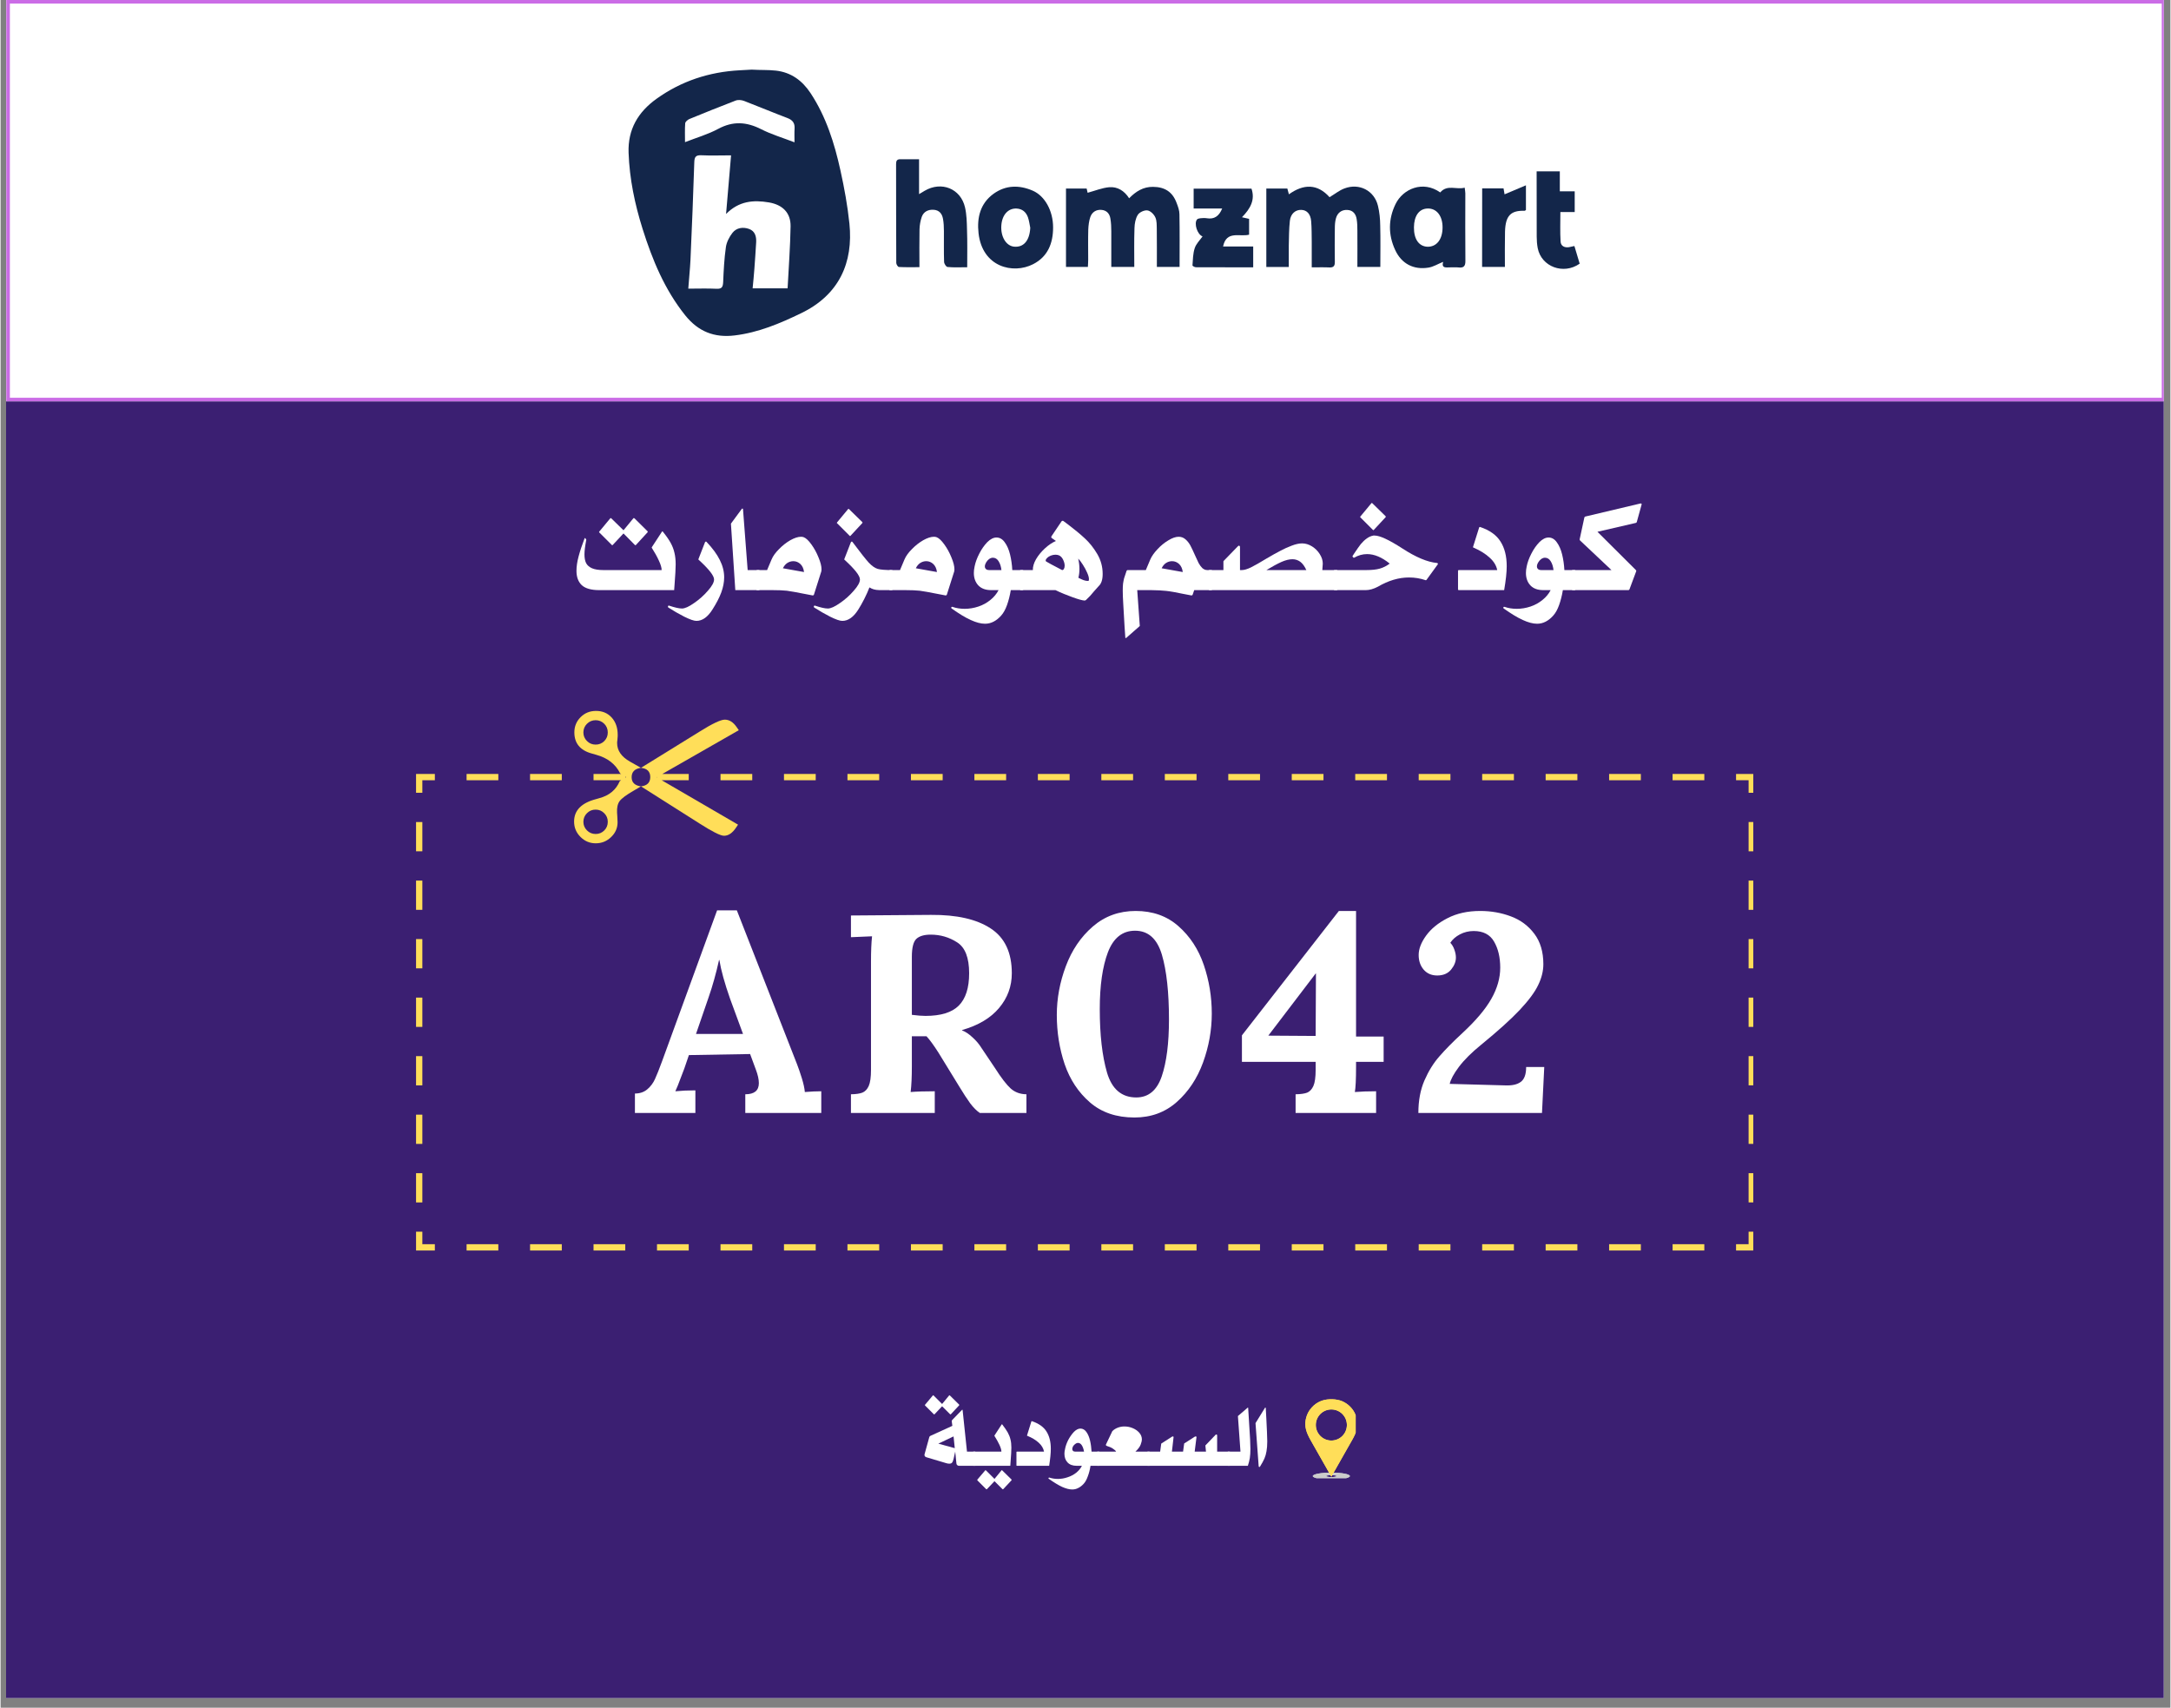 <svg xmlns="http://www.w3.org/2000/svg" xmlns:xlink="http://www.w3.org/1999/xlink" width="300" zoomAndPan="magnify" viewBox="0 0 224.88 177" height="236" preserveAspectRatio="xMidYMid meet" version="1.0"><rect x="0" y="0" width="224.88" height="177" fill="#808080" stroke="none"/><defs><g/><clipPath id="585af32530"><path d="M 0.57 0 L 224.188 0 L 224.188 176.004 L 0.57 176.004 Z M 0.57 0 " clip-rule="nonzero"/></clipPath><clipPath id="69e2173513"><path d="M 135.223 152 L 140 152 L 140 153.211 L 135.223 153.211 Z M 135.223 152 " clip-rule="nonzero"/></clipPath><clipPath id="8cdcdae6bf"><path d="M 135.223 145.008 L 140.441 145.008 L 140.441 153.211 L 135.223 153.211 Z M 135.223 145.008 " clip-rule="nonzero"/></clipPath><clipPath id="c738bd9a73"><path d="M 135.223 152 L 140 152 L 140 153.211 L 135.223 153.211 Z M 135.223 152 " clip-rule="nonzero"/></clipPath><clipPath id="17512d527e"><path d="M 135.223 145.008 L 140.441 145.008 L 140.441 153.211 L 135.223 153.211 Z M 135.223 145.008 " clip-rule="nonzero"/></clipPath><clipPath id="9b46655bf4"><path d="M 0.57 0 L 224.188 0 L 224.188 41.598 L 0.57 41.598 Z M 0.57 0 " clip-rule="nonzero"/></clipPath><clipPath id="5bf62dc6b4"><path d="M 0.59 0 L 224.188 0 L 224.188 41.59 L 0.59 41.59 Z M 0.59 0 " clip-rule="nonzero"/></clipPath><clipPath id="24efc67357"><path d="M 179 127 L 181.648 127 L 181.648 129.617 L 179 129.617 Z M 179 127 " clip-rule="nonzero"/></clipPath><clipPath id="3a5832f452"><path d="M 100 128 L 105 128 L 105 129.617 L 100 129.617 Z M 100 128 " clip-rule="nonzero"/></clipPath><clipPath id="2cd147eac6"><path d="M 140 128 L 144 128 L 144 129.617 L 140 129.617 Z M 140 128 " clip-rule="nonzero"/></clipPath><clipPath id="3083a9fea0"><path d="M 107 128 L 111 128 L 111 129.617 L 107 129.617 Z M 107 128 " clip-rule="nonzero"/></clipPath><clipPath id="6063d86fe4"><path d="M 114 128 L 118 128 L 118 129.617 L 114 129.617 Z M 114 128 " clip-rule="nonzero"/></clipPath><clipPath id="9b45674242"><path d="M 127 128 L 131 128 L 131 129.617 L 127 129.617 Z M 127 128 " clip-rule="nonzero"/></clipPath><clipPath id="ebc0c3f5c3"><path d="M 133 128 L 138 128 L 138 129.617 L 133 129.617 Z M 133 128 " clip-rule="nonzero"/></clipPath><clipPath id="cad98a00ce"><path d="M 94 128 L 98 128 L 98 129.617 L 94 129.617 Z M 94 128 " clip-rule="nonzero"/></clipPath><clipPath id="837592eb9b"><path d="M 120 128 L 124 128 L 124 129.617 L 120 129.617 Z M 120 128 " clip-rule="nonzero"/></clipPath><clipPath id="b88ced708d"><path d="M 54 128 L 59 128 L 59 129.617 L 54 129.617 Z M 54 128 " clip-rule="nonzero"/></clipPath><clipPath id="15001b6d47"><path d="M 48 128 L 52 128 L 52 129.617 L 48 129.617 Z M 48 128 " clip-rule="nonzero"/></clipPath><clipPath id="28e742ba8e"><path d="M 68 128 L 72 128 L 72 129.617 L 68 129.617 Z M 68 128 " clip-rule="nonzero"/></clipPath><clipPath id="9b4a799b81"><path d="M 81 128 L 85 128 L 85 129.617 L 81 129.617 Z M 81 128 " clip-rule="nonzero"/></clipPath><clipPath id="e8be75b0b7"><path d="M 74 128 L 78 128 L 78 129.617 L 74 129.617 Z M 74 128 " clip-rule="nonzero"/></clipPath><clipPath id="caaa82d920"><path d="M 87 128 L 92 128 L 92 129.617 L 87 129.617 Z M 87 128 " clip-rule="nonzero"/></clipPath><clipPath id="e6e4c26cff"><path d="M 61 128 L 65 128 L 65 129.617 L 61 129.617 Z M 61 128 " clip-rule="nonzero"/></clipPath><clipPath id="963e0c5848"><path d="M 166 128 L 170 128 L 170 129.617 L 166 129.617 Z M 166 128 " clip-rule="nonzero"/></clipPath><clipPath id="a054c3aa70"><path d="M 160 128 L 164 128 L 164 129.617 L 160 129.617 Z M 160 128 " clip-rule="nonzero"/></clipPath><clipPath id="96e8cf2ac6"><path d="M 153 128 L 157 128 L 157 129.617 L 153 129.617 Z M 153 128 " clip-rule="nonzero"/></clipPath><clipPath id="b53bd0933b"><path d="M 173 128 L 177 128 L 177 129.617 L 173 129.617 Z M 173 128 " clip-rule="nonzero"/></clipPath><clipPath id="bee20669c4"><path d="M 146 128 L 151 128 L 151 129.617 L 146 129.617 Z M 146 128 " clip-rule="nonzero"/></clipPath><clipPath id="1db1e47026"><path d="M 43 127 L 46 127 L 46 129.617 L 43 129.617 Z M 43 127 " clip-rule="nonzero"/></clipPath><clipPath id="b324e860cd"><path d="M 179 80 L 181.648 80 L 181.648 83 L 179 83 Z M 179 80 " clip-rule="nonzero"/></clipPath><clipPath id="0e818de373"><path d="M 181 121 L 181.648 121 L 181.648 125 L 181 125 Z M 181 121 " clip-rule="nonzero"/></clipPath><clipPath id="1e6c9099b5"><path d="M 181 103 L 181.648 103 L 181.648 107 L 181 107 Z M 181 103 " clip-rule="nonzero"/></clipPath><clipPath id="4d190656c3"><path d="M 181 109 L 181.648 109 L 181.648 113 L 181 113 Z M 181 109 " clip-rule="nonzero"/></clipPath><clipPath id="cf33c51c8c"><path d="M 181 115 L 181.648 115 L 181.648 119 L 181 119 Z M 181 115 " clip-rule="nonzero"/></clipPath><clipPath id="8da3f031fc"><path d="M 181 91 L 181.648 91 L 181.648 95 L 181 95 Z M 181 91 " clip-rule="nonzero"/></clipPath><clipPath id="5f7004fb38"><path d="M 181 97 L 181.648 97 L 181.648 101 L 181 101 Z M 181 97 " clip-rule="nonzero"/></clipPath><clipPath id="bdf6e15334"><path d="M 181 85 L 181.648 85 L 181.648 89 L 181 89 Z M 181 85 " clip-rule="nonzero"/></clipPath><clipPath id="5babd583b5"><path d="M 59 73.684 L 67 73.684 L 67 88 L 59 88 Z M 59 73.684 " clip-rule="nonzero"/></clipPath></defs><g clip-path="url(#585af32530)"><path fill="#ffffff" d="M 0.57 0 L 224.309 0 L 224.309 176.004 L 0.57 176.004 Z M 0.57 0 " fill-opacity="1" fill-rule="nonzero"/><path fill="#3b1f72" d="M 0.57 0 L 224.309 0 L 224.309 176.004 L 0.57 176.004 Z M 0.57 0 " fill-opacity="1" fill-rule="nonzero"/></g><g clip-path="url(#69e2173513)"><path fill="#cccccc" d="M 137.918 152.633 C 136.855 152.633 135.996 152.793 135.996 152.992 C 135.996 153.191 136.855 153.352 137.918 153.352 C 138.98 153.352 139.84 153.191 139.84 152.992 C 139.84 152.793 138.98 152.633 137.918 152.633 Z M 137.918 153.094 C 137.621 153.094 137.383 153.047 137.383 152.992 C 137.383 152.938 137.621 152.895 137.918 152.895 C 138.215 152.895 138.457 152.938 138.457 152.992 C 138.457 153.047 138.215 153.094 137.918 153.094 Z M 137.918 153.094 " fill-opacity="1" fill-rule="nonzero"/></g><g clip-path="url(#8cdcdae6bf)"><path fill="#ffde59" d="M 140.418 146.621 C 140.293 146.316 140.105 146.035 139.871 145.801 C 139.641 145.566 139.363 145.375 139.062 145.242 C 138.738 145.102 138.383 145.043 138.031 145.031 C 137.664 145.02 137.293 145.055 136.945 145.176 C 136.633 145.285 136.344 145.457 136.094 145.676 C 135.848 145.895 135.641 146.16 135.492 146.453 C 135.344 146.762 135.25 147.094 135.227 147.434 C 135.223 147.496 135.223 147.555 135.223 147.617 C 135.223 148.395 135.664 149.07 136.031 149.727 C 136.238 150.094 136.449 150.461 136.656 150.828 C 136.879 151.215 137.098 151.602 137.316 151.988 C 137.477 152.273 137.637 152.559 137.797 152.84 C 137.836 152.91 137.879 152.984 137.918 153.055 C 137.957 152.984 138 152.91 138.039 152.84 C 138.203 152.559 138.363 152.273 138.523 151.988 C 138.742 151.602 138.961 151.215 139.18 150.828 C 139.387 150.461 139.598 150.094 139.805 149.727 C 140.176 149.074 140.617 148.395 140.617 147.617 C 140.617 147.277 140.551 146.938 140.418 146.621 Z M 137.918 149.309 C 137.031 149.309 136.309 148.586 136.309 147.695 C 136.309 146.809 137.027 146.086 137.918 146.086 C 138.809 146.086 139.531 146.805 139.531 147.695 C 139.531 148.586 138.809 149.309 137.918 149.309 Z M 137.918 149.309 " fill-opacity="1" fill-rule="nonzero"/></g><g clip-path="url(#c738bd9a73)"><path fill="#cccccc" d="M 137.918 152.633 C 136.855 152.633 135.996 152.793 135.996 152.992 C 135.996 153.191 136.855 153.352 137.918 153.352 C 138.98 153.352 139.84 153.191 139.84 152.992 C 139.84 152.793 138.98 152.633 137.918 152.633 Z M 137.918 153.094 C 137.621 153.094 137.383 153.047 137.383 152.992 C 137.383 152.938 137.621 152.895 137.918 152.895 C 138.215 152.895 138.457 152.938 138.457 152.992 C 138.457 153.047 138.215 153.094 137.918 153.094 Z M 137.918 153.094 " fill-opacity="1" fill-rule="nonzero"/></g><g clip-path="url(#17512d527e)"><path fill="#ffde59" d="M 140.418 146.621 C 140.293 146.316 140.105 146.035 139.871 145.801 C 139.641 145.566 139.363 145.375 139.062 145.242 C 138.738 145.102 138.383 145.043 138.031 145.031 C 137.664 145.02 137.293 145.055 136.945 145.176 C 136.633 145.285 136.344 145.457 136.094 145.676 C 135.848 145.895 135.641 146.16 135.492 146.453 C 135.344 146.762 135.25 147.094 135.227 147.434 C 135.223 147.496 135.223 147.555 135.223 147.617 C 135.223 148.395 135.664 149.07 136.031 149.727 C 136.238 150.094 136.449 150.461 136.656 150.828 C 136.879 151.215 137.098 151.602 137.316 151.988 C 137.477 152.273 137.637 152.559 137.797 152.84 C 137.836 152.91 137.879 152.984 137.918 153.055 C 137.957 152.984 138 152.91 138.039 152.84 C 138.203 152.559 138.363 152.273 138.523 151.988 C 138.742 151.602 138.961 151.215 139.18 150.828 C 139.387 150.461 139.598 150.094 139.805 149.727 C 140.176 149.074 140.617 148.395 140.617 147.617 C 140.617 147.277 140.551 146.938 140.418 146.621 Z M 137.918 149.309 C 137.031 149.309 136.309 148.586 136.309 147.695 C 136.309 146.809 137.027 146.086 137.918 146.086 C 138.809 146.086 139.531 146.805 139.531 147.695 C 139.531 148.586 138.809 149.309 137.918 149.309 Z M 137.918 149.309 " fill-opacity="1" fill-rule="nonzero"/></g><g clip-path="url(#9b46655bf4)"><path fill="#ffffff" d="M 0.57 0 L 224.312 0 L 224.312 41.598 L 0.57 41.598 Z M 0.57 0 " fill-opacity="1" fill-rule="nonzero"/></g><g clip-path="url(#5bf62dc6b4)"><path stroke-linecap="butt" transform="matrix(0.746, 0, 0, 0.746, 0.59, 0)" fill="none" stroke-linejoin="miter" d="M 0 -0 L 299.951 -0 L 299.951 55.766 L 0 55.766 Z M 0 -0 " stroke="#cb6ce6" stroke-width="1" stroke-opacity="1" stroke-miterlimit="4"/></g><g clip-path="url(#24efc67357)"><path fill="#ffde59" d="M 181.164 128.961 L 179.863 128.961 L 179.863 129.613 L 181.812 129.613 L 181.812 127.664 L 181.164 127.664 Z M 181.164 128.961 " fill-opacity="1" fill-rule="nonzero"/></g><g clip-path="url(#3a5832f452)"><path fill="#ffde59" d="M 100.926 128.961 L 104.215 128.961 L 104.215 129.613 L 100.926 129.613 Z M 100.926 128.961 " fill-opacity="1" fill-rule="nonzero"/></g><g clip-path="url(#2cd147eac6)"><path fill="#ffde59" d="M 140.395 128.961 L 143.684 128.961 L 143.684 129.613 L 140.395 129.613 Z M 140.395 128.961 " fill-opacity="1" fill-rule="nonzero"/></g><g clip-path="url(#3083a9fea0)"><path fill="#ffde59" d="M 107.504 128.961 L 110.793 128.961 L 110.793 129.613 L 107.504 129.613 Z M 107.504 128.961 " fill-opacity="1" fill-rule="nonzero"/></g><g clip-path="url(#6063d86fe4)"><path fill="#ffde59" d="M 114.082 128.961 L 117.371 128.961 L 117.371 129.613 L 114.082 129.613 Z M 114.082 128.961 " fill-opacity="1" fill-rule="nonzero"/></g><g clip-path="url(#9b45674242)"><path fill="#ffde59" d="M 127.238 128.961 L 130.527 128.961 L 130.527 129.613 L 127.238 129.613 Z M 127.238 128.961 " fill-opacity="1" fill-rule="nonzero"/></g><g clip-path="url(#ebc0c3f5c3)"><path fill="#ffde59" d="M 133.816 128.961 L 137.105 128.961 L 137.105 129.613 L 133.816 129.613 Z M 133.816 128.961 " fill-opacity="1" fill-rule="nonzero"/></g><g clip-path="url(#cad98a00ce)"><path fill="#ffde59" d="M 94.348 128.961 L 97.637 128.961 L 97.637 129.613 L 94.348 129.613 Z M 94.348 128.961 " fill-opacity="1" fill-rule="nonzero"/></g><g clip-path="url(#837592eb9b)"><path fill="#ffde59" d="M 120.66 128.961 L 123.949 128.961 L 123.949 129.613 L 120.66 129.613 Z M 120.66 128.961 " fill-opacity="1" fill-rule="nonzero"/></g><g clip-path="url(#b88ced708d)"><path fill="#ffde59" d="M 54.875 128.961 L 58.164 128.961 L 58.164 129.613 L 54.875 129.613 Z M 54.875 128.961 " fill-opacity="1" fill-rule="nonzero"/></g><g clip-path="url(#15001b6d47)"><path fill="#ffde59" d="M 48.297 128.961 L 51.586 128.961 L 51.586 129.613 L 48.297 129.613 Z M 48.297 128.961 " fill-opacity="1" fill-rule="nonzero"/></g><g clip-path="url(#28e742ba8e)"><path fill="#ffde59" d="M 68.031 128.961 L 71.32 128.961 L 71.32 129.613 L 68.031 129.613 Z M 68.031 128.961 " fill-opacity="1" fill-rule="nonzero"/></g><g clip-path="url(#9b4a799b81)"><path fill="#ffde59" d="M 81.191 128.961 L 84.48 128.961 L 84.48 129.613 L 81.191 129.613 Z M 81.191 128.961 " fill-opacity="1" fill-rule="nonzero"/></g><g clip-path="url(#e8be75b0b7)"><path fill="#ffde59" d="M 74.613 128.961 L 77.902 128.961 L 77.902 129.613 L 74.613 129.613 Z M 74.613 128.961 " fill-opacity="1" fill-rule="nonzero"/></g><g clip-path="url(#caaa82d920)"><path fill="#ffde59" d="M 87.77 128.961 L 91.059 128.961 L 91.059 129.613 L 87.77 129.613 Z M 87.77 128.961 " fill-opacity="1" fill-rule="nonzero"/></g><g clip-path="url(#e6e4c26cff)"><path fill="#ffde59" d="M 61.453 128.961 L 64.742 128.961 L 64.742 129.613 L 61.453 129.613 Z M 61.453 128.961 " fill-opacity="1" fill-rule="nonzero"/></g><g clip-path="url(#963e0c5848)"><path fill="#ffde59" d="M 166.707 128.961 L 169.996 128.961 L 169.996 129.613 L 166.707 129.613 Z M 166.707 128.961 " fill-opacity="1" fill-rule="nonzero"/></g><g clip-path="url(#a054c3aa70)"><path fill="#ffde59" d="M 160.129 128.961 L 163.418 128.961 L 163.418 129.613 L 160.129 129.613 Z M 160.129 128.961 " fill-opacity="1" fill-rule="nonzero"/></g><g clip-path="url(#96e8cf2ac6)"><path fill="#ffde59" d="M 153.551 128.961 L 156.84 128.961 L 156.84 129.613 L 153.551 129.613 Z M 153.551 128.961 " fill-opacity="1" fill-rule="nonzero"/></g><g clip-path="url(#b53bd0933b)"><path fill="#ffde59" d="M 173.285 128.961 L 176.574 128.961 L 176.574 129.613 L 173.285 129.613 Z M 173.285 128.961 " fill-opacity="1" fill-rule="nonzero"/></g><g clip-path="url(#bee20669c4)"><path fill="#ffde59" d="M 146.973 128.961 L 150.262 128.961 L 150.262 129.613 L 146.973 129.613 Z M 146.973 128.961 " fill-opacity="1" fill-rule="nonzero"/></g><g clip-path="url(#1db1e47026)"><path fill="#ffde59" d="M 43.711 127.664 L 43.059 127.664 L 43.059 129.613 L 45.008 129.613 L 45.008 128.961 L 43.711 128.961 Z M 43.711 127.664 " fill-opacity="1" fill-rule="nonzero"/></g><path fill="#ffde59" d="M 43.059 85.203 L 43.711 85.203 L 43.711 88.234 L 43.059 88.234 Z M 43.059 85.203 " fill-opacity="1" fill-rule="nonzero"/><path fill="#ffde59" d="M 43.059 91.27 L 43.711 91.27 L 43.711 94.301 L 43.059 94.301 Z M 43.059 91.27 " fill-opacity="1" fill-rule="nonzero"/><path fill="#ffde59" d="M 43.059 121.598 L 43.711 121.598 L 43.711 124.629 L 43.059 124.629 Z M 43.059 121.598 " fill-opacity="1" fill-rule="nonzero"/><path fill="#ffde59" d="M 43.059 97.332 L 43.711 97.332 L 43.711 100.367 L 43.059 100.367 Z M 43.059 97.332 " fill-opacity="1" fill-rule="nonzero"/><path fill="#ffde59" d="M 43.059 109.465 L 43.711 109.465 L 43.711 112.496 L 43.059 112.496 Z M 43.059 109.465 " fill-opacity="1" fill-rule="nonzero"/><path fill="#ffde59" d="M 43.059 103.398 L 43.711 103.398 L 43.711 106.434 L 43.059 106.434 Z M 43.059 103.398 " fill-opacity="1" fill-rule="nonzero"/><path fill="#ffde59" d="M 43.059 115.531 L 43.711 115.531 L 43.711 118.562 L 43.059 118.562 Z M 43.059 115.531 " fill-opacity="1" fill-rule="nonzero"/><path fill="#ffde59" d="M 43.059 82.168 L 43.711 82.168 L 43.711 80.871 L 45.008 80.871 L 45.008 80.219 L 43.059 80.219 Z M 43.059 82.168 " fill-opacity="1" fill-rule="nonzero"/><path fill="#ffde59" d="M 146.973 80.219 L 150.262 80.219 L 150.262 80.871 L 146.973 80.871 Z M 146.973 80.219 " fill-opacity="1" fill-rule="nonzero"/><path fill="#ffde59" d="M 120.66 80.219 L 123.949 80.219 L 123.949 80.871 L 120.66 80.871 Z M 120.66 80.219 " fill-opacity="1" fill-rule="nonzero"/><path fill="#ffde59" d="M 114.082 80.219 L 117.371 80.219 L 117.371 80.871 L 114.082 80.871 Z M 114.082 80.219 " fill-opacity="1" fill-rule="nonzero"/><path fill="#ffde59" d="M 127.238 80.219 L 130.527 80.219 L 130.527 80.871 L 127.238 80.871 Z M 127.238 80.219 " fill-opacity="1" fill-rule="nonzero"/><path fill="#ffde59" d="M 48.297 80.219 L 51.586 80.219 L 51.586 80.871 L 48.297 80.871 Z M 48.297 80.219 " fill-opacity="1" fill-rule="nonzero"/><path fill="#ffde59" d="M 133.816 80.219 L 137.105 80.219 L 137.105 80.871 L 133.816 80.871 Z M 133.816 80.219 " fill-opacity="1" fill-rule="nonzero"/><path fill="#ffde59" d="M 153.551 80.219 L 156.84 80.219 L 156.84 80.871 L 153.551 80.871 Z M 153.551 80.219 " fill-opacity="1" fill-rule="nonzero"/><path fill="#ffde59" d="M 54.875 80.219 L 58.164 80.219 L 58.164 80.871 L 54.875 80.871 Z M 54.875 80.219 " fill-opacity="1" fill-rule="nonzero"/><path fill="#ffde59" d="M 87.77 80.219 L 91.059 80.219 L 91.059 80.871 L 87.77 80.871 Z M 87.77 80.219 " fill-opacity="1" fill-rule="nonzero"/><path fill="#ffde59" d="M 166.707 80.219 L 169.996 80.219 L 169.996 80.871 L 166.707 80.871 Z M 166.707 80.219 " fill-opacity="1" fill-rule="nonzero"/><path fill="#ffde59" d="M 140.395 80.219 L 143.684 80.219 L 143.684 80.871 L 140.395 80.871 Z M 140.395 80.219 " fill-opacity="1" fill-rule="nonzero"/><path fill="#ffde59" d="M 81.191 80.219 L 84.48 80.219 L 84.48 80.871 L 81.191 80.871 Z M 81.191 80.219 " fill-opacity="1" fill-rule="nonzero"/><path fill="#ffde59" d="M 160.129 80.219 L 163.418 80.219 L 163.418 80.871 L 160.129 80.871 Z M 160.129 80.219 " fill-opacity="1" fill-rule="nonzero"/><path fill="#ffde59" d="M 94.348 80.219 L 97.637 80.219 L 97.637 80.871 L 94.348 80.871 Z M 94.348 80.219 " fill-opacity="1" fill-rule="nonzero"/><path fill="#ffde59" d="M 100.926 80.219 L 104.215 80.219 L 104.215 80.871 L 100.926 80.871 Z M 100.926 80.219 " fill-opacity="1" fill-rule="nonzero"/><path fill="#ffde59" d="M 107.504 80.219 L 110.793 80.219 L 110.793 80.871 L 107.504 80.871 Z M 107.504 80.219 " fill-opacity="1" fill-rule="nonzero"/><path fill="#ffde59" d="M 173.285 80.219 L 176.574 80.219 L 176.574 80.871 L 173.285 80.871 Z M 173.285 80.219 " fill-opacity="1" fill-rule="nonzero"/><path fill="#ffde59" d="M 74.613 80.219 L 77.902 80.219 L 77.902 80.871 L 74.613 80.871 Z M 74.613 80.219 " fill-opacity="1" fill-rule="nonzero"/><g clip-path="url(#b324e860cd)"><path fill="#ffde59" d="M 179.863 80.219 L 179.863 80.871 L 181.164 80.871 L 181.164 82.168 L 181.812 82.168 L 181.812 80.219 Z M 179.863 80.219 " fill-opacity="1" fill-rule="nonzero"/></g><g clip-path="url(#0e818de373)"><path fill="#ffde59" d="M 181.164 121.598 L 181.812 121.598 L 181.812 124.629 L 181.164 124.629 Z M 181.164 121.598 " fill-opacity="1" fill-rule="nonzero"/></g><g clip-path="url(#1e6c9099b5)"><path fill="#ffde59" d="M 181.164 103.398 L 181.812 103.398 L 181.812 106.434 L 181.164 106.434 Z M 181.164 103.398 " fill-opacity="1" fill-rule="nonzero"/></g><g clip-path="url(#4d190656c3)"><path fill="#ffde59" d="M 181.164 109.465 L 181.812 109.465 L 181.812 112.496 L 181.164 112.496 Z M 181.164 109.465 " fill-opacity="1" fill-rule="nonzero"/></g><g clip-path="url(#cf33c51c8c)"><path fill="#ffde59" d="M 181.164 115.531 L 181.812 115.531 L 181.812 118.562 L 181.164 118.562 Z M 181.164 115.531 " fill-opacity="1" fill-rule="nonzero"/></g><g clip-path="url(#8da3f031fc)"><path fill="#ffde59" d="M 181.164 91.27 L 181.812 91.27 L 181.812 94.301 L 181.164 94.301 Z M 181.164 91.27 " fill-opacity="1" fill-rule="nonzero"/></g><g clip-path="url(#5f7004fb38)"><path fill="#ffde59" d="M 181.164 97.332 L 181.812 97.332 L 181.812 100.367 L 181.164 100.367 Z M 181.164 97.332 " fill-opacity="1" fill-rule="nonzero"/></g><g clip-path="url(#bdf6e15334)"><path fill="#ffde59" d="M 181.164 85.203 L 181.812 85.203 L 181.812 88.234 L 181.164 88.234 Z M 181.164 85.203 " fill-opacity="1" fill-rule="nonzero"/></g><path fill="#ffde59" d="M 76.246 85.746 L 76.43 85.473 L 68.52 80.871 L 71.32 80.871 L 71.32 80.219 L 68.582 80.219 L 76.508 75.684 L 76.305 75.391 C 75.945 74.855 75.531 74.59 75.055 74.59 C 74.633 74.59 73.746 75.012 72.398 75.859 L 66.367 79.586 C 67.012 79.648 67.332 79.969 67.332 80.539 C 67.332 81.109 67.012 81.434 66.367 81.504 L 72.398 85.328 C 73.746 86.191 74.605 86.625 74.977 86.625 C 75.438 86.625 75.863 86.332 76.246 85.746 Z M 68.031 80.531 L 68.031 80.586 L 67.988 80.559 Z M 68.031 80.531 " fill-opacity="1" fill-rule="nonzero"/><g clip-path="url(#5babd583b5)"><path fill="#ffde59" d="M 65.402 80.559 C 65.402 80 65.723 79.676 66.367 79.582 L 65.234 78.941 C 64.344 78.438 63.898 77.797 63.898 77.016 C 63.898 76.91 63.906 76.809 63.926 76.703 L 63.957 76.301 L 63.957 76.148 C 63.957 75.418 63.746 74.824 63.332 74.367 C 62.914 73.91 62.375 73.684 61.711 73.684 C 61.078 73.684 60.547 73.898 60.113 74.332 C 59.68 74.766 59.465 75.289 59.465 75.91 C 59.465 77.035 60.062 77.766 61.262 78.098 L 61.738 78.234 C 62.902 78.555 63.727 79.191 64.207 80.148 L 64.316 80.219 L 61.453 80.219 L 61.453 80.871 L 64.312 80.871 L 64.172 80.961 C 63.785 81.871 63.074 82.461 62.031 82.734 L 61.691 82.832 C 60.188 83.23 59.438 84.004 59.438 85.152 C 59.438 85.773 59.656 86.301 60.102 86.746 C 60.543 87.188 61.07 87.406 61.68 87.406 C 62.301 87.406 62.832 87.191 63.281 86.754 C 63.727 86.324 63.945 85.816 63.945 85.223 C 63.945 85.137 63.938 84.941 63.918 84.629 L 63.891 84.23 C 63.863 83.707 63.953 83.309 64.16 83.027 C 64.367 82.75 64.852 82.391 65.609 81.953 L 66.367 81.508 C 65.723 81.414 65.402 81.098 65.402 80.559 Z M 62.566 76.812 C 62.32 77.055 62.023 77.176 61.672 77.176 C 61.32 77.176 61.02 77.055 60.773 76.805 C 60.527 76.559 60.402 76.262 60.402 75.918 C 60.402 75.566 60.527 75.266 60.773 75.02 C 61.02 74.773 61.32 74.648 61.672 74.648 C 62.023 74.648 62.32 74.773 62.566 75.02 C 62.809 75.266 62.93 75.566 62.93 75.918 C 62.93 76.27 62.809 76.566 62.566 76.812 Z M 62.566 86.074 C 62.32 86.32 62.023 86.441 61.672 86.441 C 61.32 86.441 61.02 86.316 60.773 86.07 C 60.527 85.82 60.402 85.527 60.402 85.18 C 60.402 84.828 60.527 84.531 60.773 84.285 C 61.02 84.035 61.32 83.914 61.672 83.914 C 62.016 83.914 62.312 84.035 62.559 84.285 C 62.809 84.531 62.93 84.828 62.93 85.18 C 62.93 85.531 62.809 85.832 62.566 86.074 Z M 64.746 80.598 L 64.746 80.496 L 64.824 80.551 Z M 64.746 80.598 " fill-opacity="1" fill-rule="nonzero"/></g><path fill="#13264a" d="M 77.895 7.219 C 78.738 7.273 79.52 7.227 80.363 7.32 C 81.934 7.5 83.086 8.355 83.941 9.645 C 85.559 12.094 86.422 14.844 87.043 17.668 C 87.445 19.488 87.781 21.324 87.973 23.18 C 88.383 27.195 86.93 30.555 82.965 32.465 C 80.77 33.527 78.543 34.469 76.082 34.766 C 73.957 35.027 72.305 34.355 70.965 32.695 C 68.82 30.02 67.555 26.945 66.539 23.73 C 65.73 21.156 65.18 18.535 65.086 15.832 C 65 13.418 66.062 11.617 67.984 10.238 C 70.559 8.395 73.441 7.453 76.598 7.285 C 77 7.266 77.406 7.238 77.801 7.219 C 77.883 7.219 77.867 7.219 77.895 7.219 Z M 81.566 29.883 C 81.68 27.699 81.84 25.582 81.875 23.457 C 81.895 22.059 81.051 21.223 79.633 20.98 C 78.023 20.707 76.523 20.828 75.188 22.18 C 75.367 20.066 75.535 18.117 75.707 16.102 C 74.617 16.102 73.629 16.141 72.652 16.094 C 72.062 16.066 71.91 16.242 71.895 16.832 C 71.789 20.195 71.648 23.57 71.5 26.938 C 71.453 27.906 71.348 28.867 71.273 29.918 C 72.297 29.918 73.254 29.883 74.203 29.93 C 74.758 29.957 74.859 29.742 74.887 29.246 C 74.938 28.027 75 26.805 75.172 25.602 C 75.246 25.09 75.527 24.551 75.855 24.129 C 76.277 23.598 76.945 23.504 77.574 23.73 C 78.195 23.953 78.336 24.512 78.309 25.098 C 78.262 26.031 78.184 26.953 78.121 27.887 C 78.074 28.539 78.008 29.191 77.941 29.883 C 79.172 29.883 80.328 29.883 81.566 29.883 Z M 82.281 14.75 C 82.281 14.203 82.262 13.762 82.289 13.336 C 82.328 12.766 82.094 12.441 81.547 12.234 C 80.043 11.664 78.57 11.043 77.066 10.465 C 76.797 10.359 76.43 10.324 76.176 10.426 C 74.57 11.043 72.973 11.684 71.387 12.336 C 71.207 12.41 70.973 12.617 70.953 12.773 C 70.906 13.398 70.934 14.035 70.934 14.734 C 72.156 14.258 73.328 13.922 74.383 13.352 C 75.914 12.531 77.312 12.625 78.824 13.391 C 79.887 13.93 81.051 14.277 82.281 14.75 Z M 82.281 14.75 " fill-opacity="1" fill-rule="nonzero"/><path fill="#13264a" d="M 133.508 27.672 C 132.691 27.672 131.961 27.672 131.18 27.672 C 131.18 24.961 131.18 22.273 131.18 19.543 C 131.902 19.543 132.609 19.543 133.359 19.543 C 133.406 19.719 133.453 19.906 133.52 20.141 C 135.039 19.051 136.477 19.031 137.734 20.438 C 138.254 20.129 138.73 19.738 139.266 19.535 C 140.809 18.945 142.367 19.75 142.75 21.332 C 142.91 21.996 142.977 22.684 142.984 23.375 C 143.023 24.793 142.996 26.207 142.996 27.664 C 142.188 27.664 141.438 27.664 140.617 27.664 C 140.617 26.375 140.629 25.145 140.617 23.906 C 140.617 23.504 140.609 23.105 140.543 22.711 C 140.461 22.18 140.16 21.789 139.586 21.762 C 138.977 21.723 138.555 22.059 138.395 22.629 C 138.301 22.965 138.281 23.328 138.281 23.684 C 138.27 24.84 138.262 25.996 138.281 27.141 C 138.289 27.57 138.148 27.738 137.707 27.719 C 137.133 27.691 136.551 27.711 135.887 27.711 C 135.887 26.777 135.895 25.918 135.887 25.062 C 135.875 24.352 135.887 23.645 135.828 22.938 C 135.773 22.18 135.379 21.77 134.805 21.754 C 134.203 21.734 133.707 22.145 133.621 22.879 C 133.527 23.738 133.527 24.605 133.508 25.473 C 133.5 26.18 133.508 26.906 133.508 27.672 Z M 133.508 27.672 " fill-opacity="1" fill-rule="nonzero"/><path fill="#13264a" d="M 122.191 27.664 C 121.395 27.664 120.645 27.664 119.836 27.664 C 119.836 26.328 119.844 25.051 119.828 23.766 C 119.816 23.348 119.844 22.891 119.676 22.527 C 119.535 22.211 119.168 21.848 118.859 21.809 C 118.539 21.762 118.031 21.996 117.863 22.266 C 117.621 22.648 117.527 23.18 117.516 23.645 C 117.469 24.969 117.496 26.293 117.496 27.664 C 116.68 27.664 115.93 27.664 115.113 27.664 C 115.113 26.414 115.121 25.203 115.113 23.98 C 115.113 23.543 115.094 23.094 115.02 22.656 C 114.941 22.152 114.641 21.801 114.098 21.754 C 113.543 21.707 113.121 21.984 112.941 22.488 C 112.801 22.898 112.746 23.355 112.727 23.793 C 112.699 24.84 112.719 25.883 112.719 26.926 C 112.719 27.16 112.699 27.402 112.688 27.664 C 111.898 27.664 111.176 27.664 110.418 27.664 C 110.418 24.941 110.418 22.266 110.418 19.543 C 111.141 19.543 111.824 19.543 112.559 19.543 C 112.605 19.719 112.652 19.926 112.66 19.98 C 113.414 19.777 114.152 19.469 114.914 19.402 C 115.75 19.34 116.465 19.766 116.961 20.551 C 117.656 19.84 118.426 19.355 119.434 19.367 C 120.672 19.375 121.469 19.898 121.891 21.055 C 122.035 21.426 122.176 21.828 122.176 22.211 C 122.211 24.008 122.191 25.797 122.191 27.664 Z M 122.191 27.664 " fill-opacity="1" fill-rule="nonzero"/><path fill="#13264a" d="M 100.18 27.699 C 99.43 27.699 98.781 27.738 98.141 27.672 C 98 27.664 97.785 27.328 97.785 27.141 C 97.746 26.078 97.777 25.016 97.766 23.941 C 97.766 23.523 97.746 23.094 97.672 22.684 C 97.578 22.152 97.285 21.781 96.703 21.742 C 96.141 21.707 95.672 21.93 95.473 22.469 C 95.332 22.879 95.25 23.328 95.238 23.766 C 95.211 25.023 95.23 26.293 95.23 27.691 C 94.508 27.691 93.805 27.711 93.098 27.672 C 92.996 27.664 92.828 27.402 92.828 27.254 C 92.809 23.832 92.816 20.418 92.809 17 C 92.809 16.68 92.891 16.496 93.258 16.504 C 93.879 16.512 94.508 16.504 95.191 16.504 C 95.191 17.707 95.191 18.852 95.191 20.121 C 95.457 19.961 95.605 19.871 95.766 19.777 C 97.504 18.75 99.504 19.543 99.953 21.492 C 100.125 22.238 100.141 23.031 100.16 23.805 C 100.207 25.082 100.18 26.34 100.18 27.699 Z M 100.18 27.699 " fill-opacity="1" fill-rule="nonzero"/><path fill="#13264a" d="M 149.203 19.945 C 149.934 19.086 150.895 19.691 151.738 19.449 C 151.766 19.703 151.805 19.871 151.805 20.039 C 151.805 22.367 151.785 24.699 151.812 27.027 C 151.824 27.605 151.617 27.785 151.082 27.719 C 150.816 27.691 150.547 27.719 150.273 27.711 C 149.859 27.699 149.305 27.867 149.504 27.141 C 148.949 27.363 148.48 27.664 147.98 27.738 C 146.441 27.988 145.191 27.336 144.535 25.91 C 143.801 24.336 143.812 22.711 144.574 21.148 C 145.344 19.57 147.41 18.676 149.203 19.945 Z M 149.445 23.59 C 149.457 22.367 148.816 21.566 147.867 21.613 C 147.004 21.648 146.488 22.387 146.48 23.562 C 146.469 24.781 146.984 25.527 147.867 25.574 C 148.816 25.602 149.438 24.828 149.445 23.59 Z M 149.445 23.59 " fill-opacity="1" fill-rule="nonzero"/><path fill="#13264a" d="M 109.082 23.57 C 109.082 25.211 108.539 26.602 107.008 27.383 C 104.941 28.445 101.746 27.691 101.355 24.168 C 101.176 22.562 101.531 21.082 102.914 20.082 C 104.172 19.18 105.562 19.152 106.98 19.766 C 108.227 20.309 109.082 21.848 109.082 23.57 Z M 106.715 23.609 C 106.641 23.242 106.594 22.863 106.473 22.516 C 106.273 21.977 105.891 21.641 105.277 21.613 C 104.426 21.586 103.805 22.258 103.719 23.336 C 103.625 24.512 104.199 25.48 105.035 25.566 C 106.039 25.66 106.648 24.93 106.715 23.609 Z M 106.715 23.609 " fill-opacity="1" fill-rule="nonzero"/><path fill="#13264a" d="M 129.82 27.711 C 127.809 27.711 125.848 27.711 123.883 27.699 C 123.762 27.699 123.516 27.57 123.527 27.504 C 123.574 26.898 123.574 26.273 123.762 25.715 C 123.902 25.277 124.277 24.914 124.57 24.504 C 124.016 24.297 123.668 23.152 123.996 22.75 C 124.062 22.668 124.223 22.637 124.344 22.621 C 124.57 22.602 124.793 22.582 125.012 22.621 C 125.789 22.75 126.277 22.406 126.605 21.613 C 125.613 21.613 124.652 21.613 123.648 21.613 C 123.648 20.875 123.648 20.25 123.648 19.551 C 125.629 19.551 127.629 19.551 129.641 19.551 C 130.043 20.719 129.52 21.633 128.656 22.516 C 128.945 22.582 129.145 22.629 129.395 22.684 C 129.395 23.207 129.395 23.746 129.395 24.324 C 128.43 24.578 127.047 23.852 126.699 25.547 C 127.707 25.547 128.738 25.547 129.82 25.547 C 129.82 26.301 129.82 26.953 129.82 27.711 Z M 129.82 27.711 " fill-opacity="1" fill-rule="nonzero"/><path fill="#13264a" d="M 163.109 25.5 C 163.301 26.133 163.477 26.738 163.656 27.328 C 161.977 28.512 159.684 27.645 159.309 25.723 C 159.234 25.332 159.203 24.93 159.203 24.531 C 159.195 22.293 159.195 20.055 159.195 17.762 C 160.004 17.762 160.746 17.762 161.598 17.762 C 161.598 18.426 161.598 19.094 161.598 19.832 C 162.164 19.832 162.621 19.832 163.141 19.832 C 163.141 20.57 163.141 21.238 163.141 21.977 C 162.641 21.977 162.18 21.977 161.656 21.977 C 161.656 23.039 161.617 24.027 161.676 25.016 C 161.691 25.492 162.07 25.688 162.539 25.621 C 162.707 25.594 162.875 25.547 163.109 25.5 Z M 163.109 25.5 " fill-opacity="1" fill-rule="nonzero"/><path fill="#13264a" d="M 153.551 19.523 C 154.34 19.523 155.055 19.523 155.766 19.523 C 155.812 19.785 155.852 20.008 155.871 20.141 C 156.586 19.84 157.27 19.551 158.086 19.207 C 158.086 20.215 158.086 20.996 158.086 21.762 C 158.031 21.801 157.992 21.848 157.957 21.848 C 156.539 21.801 155.965 22.32 155.918 24.008 C 155.891 25.203 155.906 26.406 155.906 27.664 C 155.102 27.664 154.34 27.664 153.543 27.664 C 153.551 24.941 153.551 22.266 153.551 19.523 Z M 153.551 19.523 " fill-opacity="1" fill-rule="nonzero"/><g fill="#ffffff" fill-opacity="1"><g transform="translate(59.247, 61.165)"><g><path d="M 9.266 -2.078 C 9.266 -2.316 9.172 -2.641 8.984 -3.047 C 8.797 -3.461 8.551 -3.906 8.25 -4.375 C 8.227 -4.406 8.227 -4.43 8.25 -4.453 L 9.312 -6.078 C 9.32 -6.086 9.332 -6.094 9.344 -6.094 C 9.363 -6.094 9.375 -6.086 9.375 -6.078 C 9.738 -5.629 10.016 -5.234 10.203 -4.891 C 10.391 -4.547 10.52 -4.203 10.594 -3.859 C 10.676 -3.523 10.719 -3.129 10.719 -2.672 C 10.719 -2.242 10.68 -1.566 10.609 -0.641 L 10.562 0 L 2.797 0 C 1.961 0 1.359 -0.172 0.984 -0.516 C 0.617 -0.867 0.438 -1.363 0.438 -2 C 0.438 -2.438 0.508 -2.93 0.656 -3.484 C 0.801 -4.035 1.008 -4.664 1.281 -5.375 C 1.289 -5.383 1.301 -5.391 1.312 -5.391 C 1.332 -5.398 1.348 -5.395 1.359 -5.375 L 1.453 -5.234 C 1.453 -5.223 1.453 -5.211 1.453 -5.203 C 1.328 -4.566 1.266 -4.066 1.266 -3.703 C 1.266 -3.336 1.32 -3.035 1.438 -2.797 C 1.562 -2.566 1.766 -2.391 2.047 -2.266 C 2.336 -2.141 2.734 -2.078 3.234 -2.078 Z M 7.812 -6.094 C 7.82 -6.082 7.828 -6.066 7.828 -6.047 C 7.828 -6.023 7.82 -6.008 7.812 -6 L 6.609 -4.688 C 6.586 -4.664 6.566 -4.656 6.547 -4.656 C 6.523 -4.656 6.504 -4.664 6.484 -4.688 L 5.312 -5.875 L 4.203 -4.688 C 4.18 -4.664 4.16 -4.656 4.141 -4.656 C 4.117 -4.656 4.102 -4.664 4.094 -4.688 L 2.812 -5.969 C 2.789 -5.977 2.781 -5.992 2.781 -6.016 C 2.781 -6.035 2.785 -6.051 2.797 -6.062 L 3.938 -7.438 C 3.945 -7.457 3.961 -7.469 3.984 -7.469 C 4.004 -7.469 4.023 -7.457 4.047 -7.438 L 5.312 -6.203 L 6.328 -7.438 C 6.348 -7.457 6.367 -7.469 6.391 -7.469 C 6.41 -7.469 6.43 -7.457 6.453 -7.438 Z M 7.812 -6.094 "/></g></g></g><g fill="#ffffff" fill-opacity="1"><g transform="translate(70.336, 61.165)"><g><path d="M -1.047 1.609 C -0.461 1.805 -0.02 1.906 0.281 1.906 C 0.582 1.906 1 1.719 1.531 1.344 C 2.07 0.977 2.551 0.551 2.969 0.062 C 3.395 -0.414 3.609 -0.805 3.609 -1.109 C 3.609 -1.492 3.078 -2.172 2.016 -3.141 C 1.992 -3.148 1.984 -3.172 1.984 -3.203 L 2.672 -4.969 C 2.691 -5.008 2.723 -5.031 2.766 -5.031 C 2.797 -5.031 2.816 -5.02 2.828 -5 C 3.453 -4.344 3.91 -3.719 4.203 -3.125 C 4.504 -2.531 4.656 -1.93 4.656 -1.328 C 4.656 -0.828 4.555 -0.305 4.359 0.234 C 4.16 0.773 3.852 1.367 3.438 2.016 C 2.945 2.797 2.395 3.188 1.781 3.188 C 1.52 3.188 1.098 3.039 0.516 2.75 C -0.055 2.457 -0.609 2.141 -1.141 1.797 C -1.16 1.773 -1.172 1.742 -1.172 1.703 C -1.172 1.672 -1.16 1.645 -1.141 1.625 C -1.117 1.602 -1.086 1.598 -1.047 1.609 Z M -1.047 1.609 "/></g></g></g><g fill="#ffffff" fill-opacity="1"><g transform="translate(75.318, 61.165)"><g><path d="M 1.516 -8.438 C 1.523 -8.445 1.539 -8.453 1.562 -8.453 C 1.594 -8.453 1.613 -8.438 1.625 -8.406 L 2.109 -2.078 L 3.328 -2.078 L 3.328 0 L 0.828 0 L 0.375 -6.891 Z M 1.516 -8.438 "/></g></g></g><g fill="#ffffff" fill-opacity="1"><g transform="translate(78.503, 61.165)"><g><path d="M 0.938 -2.078 L 1.406 -3.188 C 1.551 -3.531 1.805 -3.883 2.172 -4.25 C 2.535 -4.625 2.926 -4.93 3.344 -5.172 C 3.77 -5.41 4.141 -5.531 4.453 -5.531 C 4.555 -5.531 4.648 -5.516 4.734 -5.484 C 4.973 -5.391 5.238 -5.141 5.531 -4.734 C 5.82 -4.336 6.066 -3.891 6.266 -3.391 C 6.473 -2.898 6.578 -2.488 6.578 -2.156 C 6.578 -2.008 6.555 -1.895 6.516 -1.812 L 5.797 0.453 C 5.797 0.484 5.773 0.508 5.734 0.531 C 5.703 0.551 5.672 0.555 5.641 0.547 L 4.828 0.391 C 3.984 0.223 3.367 0.113 2.984 0.062 C 2.598 0.02 2.102 0 1.5 0 L -0.156 0 L -0.141 -2.078 Z M 4.766 -1.875 C 4.723 -2.227 4.598 -2.504 4.391 -2.703 C 4.18 -2.898 3.938 -3 3.656 -3 C 3.438 -3 3.227 -2.938 3.031 -2.812 C 2.844 -2.688 2.691 -2.504 2.578 -2.266 Z M 4.766 -1.875 "/></g></g></g><g fill="#ffffff" fill-opacity="1"><g transform="translate(85.454, 61.165)"><g><path d="M -1.141 1.797 C -1.16 1.773 -1.172 1.742 -1.172 1.703 C -1.172 1.672 -1.16 1.645 -1.141 1.625 C -1.117 1.602 -1.086 1.598 -1.047 1.609 C -0.461 1.805 -0.02 1.906 0.281 1.906 C 0.582 1.906 1 1.719 1.531 1.344 C 2.07 0.977 2.551 0.551 2.969 0.062 C 3.395 -0.414 3.609 -0.805 3.609 -1.109 C 3.609 -1.492 3.078 -2.172 2.016 -3.141 C 1.992 -3.148 1.984 -3.172 1.984 -3.203 L 2.672 -4.969 C 2.691 -5.008 2.723 -5.031 2.766 -5.031 C 2.797 -5.031 2.816 -5.02 2.828 -5 C 3.641 -3.914 4.203 -3.203 4.516 -2.859 C 4.836 -2.516 5.145 -2.297 5.438 -2.203 C 5.738 -2.117 6.25 -2.078 6.969 -2.078 L 6.969 0 C 6.32 0 5.875 0 5.625 0 C 5.383 -0.008 5.191 -0.035 5.047 -0.078 C 4.898 -0.117 4.75 -0.188 4.594 -0.281 C 4.445 0.102 4.27 0.5 4.062 0.906 C 3.852 1.32 3.645 1.691 3.438 2.016 C 2.945 2.797 2.395 3.188 1.781 3.188 C 1.52 3.188 1.098 3.039 0.516 2.75 C -0.055 2.457 -0.609 2.141 -1.141 1.797 Z M 2.375 -8.391 C 2.383 -8.41 2.398 -8.422 2.422 -8.422 C 2.453 -8.422 2.473 -8.41 2.484 -8.391 L 3.859 -7.047 C 3.867 -7.035 3.875 -7.02 3.875 -7 C 3.875 -6.977 3.867 -6.961 3.859 -6.953 L 2.641 -5.641 C 2.629 -5.617 2.613 -5.609 2.594 -5.609 C 2.562 -5.609 2.539 -5.617 2.531 -5.641 L 1.25 -6.922 C 1.227 -6.93 1.219 -6.945 1.219 -6.969 C 1.219 -6.988 1.223 -7.004 1.234 -7.016 Z M 2.375 -8.391 "/></g></g></g><g fill="#ffffff" fill-opacity="1"><g transform="translate(92.278, 61.165)"><g><path d="M 0.938 -2.078 L 1.406 -3.188 C 1.551 -3.531 1.805 -3.883 2.172 -4.25 C 2.535 -4.625 2.926 -4.93 3.344 -5.172 C 3.77 -5.41 4.141 -5.531 4.453 -5.531 C 4.555 -5.531 4.648 -5.516 4.734 -5.484 C 4.973 -5.391 5.238 -5.141 5.531 -4.734 C 5.82 -4.336 6.066 -3.891 6.266 -3.391 C 6.473 -2.898 6.578 -2.488 6.578 -2.156 C 6.578 -2.008 6.555 -1.895 6.516 -1.812 L 5.797 0.453 C 5.797 0.484 5.773 0.508 5.734 0.531 C 5.703 0.551 5.672 0.555 5.641 0.547 L 4.828 0.391 C 3.984 0.223 3.367 0.113 2.984 0.062 C 2.598 0.02 2.102 0 1.5 0 L -0.156 0 L -0.141 -2.078 Z M 4.766 -1.875 C 4.723 -2.227 4.598 -2.504 4.391 -2.703 C 4.18 -2.898 3.938 -3 3.656 -3 C 3.438 -3 3.227 -2.938 3.031 -2.812 C 2.844 -2.688 2.691 -2.504 2.578 -2.266 Z M 4.766 -1.875 "/></g></g></g><g fill="#ffffff" fill-opacity="1"><g transform="translate(99.228, 61.165)"><g><path d="M -0.656 1.906 C -0.688 1.895 -0.703 1.867 -0.703 1.828 C -0.703 1.797 -0.691 1.77 -0.672 1.75 C -0.648 1.727 -0.617 1.723 -0.578 1.734 C -0.191 1.867 0.227 1.938 0.688 1.938 C 1.164 1.938 1.641 1.859 2.109 1.703 C 2.578 1.547 2.992 1.316 3.359 1.016 C 3.723 0.723 4.004 0.383 4.203 0 L 3.438 0 C 2.863 0 2.422 -0.16 2.109 -0.484 C 1.797 -0.816 1.641 -1.25 1.641 -1.781 C 1.641 -1.977 1.664 -2.203 1.719 -2.453 C 1.801 -2.867 1.961 -3.312 2.203 -3.781 C 2.441 -4.25 2.719 -4.645 3.031 -4.969 C 3.352 -5.289 3.672 -5.453 3.984 -5.453 C 4.328 -5.453 4.613 -5.285 4.844 -4.953 C 5.082 -4.629 5.266 -4.211 5.391 -3.703 C 5.516 -3.191 5.594 -2.648 5.625 -2.078 L 6.75 -2.078 L 6.75 0 L 5.469 0 C 5.375 0.57 5.242 1.086 5.078 1.547 C 4.91 2.016 4.707 2.379 4.469 2.641 C 4.219 2.922 3.957 3.129 3.688 3.266 C 3.414 3.41 3.117 3.484 2.797 3.484 C 2.367 3.484 1.875 3.352 1.312 3.094 C 0.758 2.844 0.102 2.445 -0.656 1.906 Z M 4.5 -2.078 C 4.457 -2.453 4.359 -2.758 4.203 -3 C 4.055 -3.238 3.859 -3.359 3.609 -3.359 C 3.484 -3.359 3.352 -3.312 3.219 -3.219 C 3.094 -3.125 2.988 -3.004 2.906 -2.859 C 2.82 -2.711 2.781 -2.578 2.781 -2.453 C 2.781 -2.348 2.816 -2.258 2.891 -2.188 C 2.961 -2.113 3.082 -2.078 3.25 -2.078 Z M 4.5 -2.078 "/></g></g></g><g fill="#ffffff" fill-opacity="1"><g transform="translate(105.828, 61.165)"><g><path d="M 1.156 -2.078 C 1.145 -2.422 1.254 -2.797 1.484 -3.203 C 1.723 -3.609 2.031 -3.984 2.406 -4.328 C 2.789 -4.68 3.172 -4.938 3.547 -5.094 L 3.125 -5.391 C 3.082 -5.41 3.062 -5.445 3.062 -5.5 C 3.062 -5.531 3.07 -5.562 3.094 -5.594 L 4.125 -7.125 C 4.156 -7.164 4.195 -7.188 4.25 -7.188 C 4.281 -7.188 4.305 -7.176 4.328 -7.156 C 4.492 -7.031 4.656 -6.91 4.812 -6.797 C 5.488 -6.285 6.066 -5.805 6.547 -5.359 C 7.023 -4.922 7.453 -4.383 7.828 -3.75 C 8.203 -3.113 8.391 -2.422 8.391 -1.672 C 8.391 -1.086 8.254 -0.672 7.984 -0.422 C 7.617 -0.016 7.32 0.32 7.094 0.594 C 6.969 0.727 6.863 0.832 6.781 0.906 C 6.707 0.988 6.656 1.035 6.625 1.047 C 6.602 1.066 6.562 1.078 6.5 1.078 C 6.281 1.066 5.867 0.953 5.266 0.734 C 4.672 0.523 4.082 0.281 3.5 0 L -0.156 0 L -0.156 -2.078 Z M 2.562 -2.953 C 2.582 -2.941 2.738 -2.852 3.031 -2.688 C 3.332 -2.52 3.719 -2.316 4.188 -2.078 C 4.27 -2.078 4.332 -2.117 4.375 -2.203 C 4.426 -2.285 4.453 -2.395 4.453 -2.531 C 4.453 -2.727 4.398 -2.93 4.297 -3.141 C 4.203 -3.348 4.066 -3.5 3.891 -3.594 C 3.773 -3.645 3.645 -3.672 3.5 -3.672 C 3.344 -3.672 3.18 -3.641 3.016 -3.578 C 2.859 -3.516 2.727 -3.43 2.625 -3.328 C 2.531 -3.234 2.484 -3.145 2.484 -3.062 C 2.484 -3.008 2.508 -2.973 2.562 -2.953 Z M 5.859 -3.266 C 5.941 -2.898 5.984 -2.539 5.984 -2.188 C 5.984 -1.863 5.945 -1.562 5.875 -1.281 C 6.07 -1.176 6.254 -1.094 6.422 -1.031 C 6.586 -0.977 6.723 -0.953 6.828 -0.953 C 6.879 -0.953 6.922 -0.961 6.953 -0.984 C 6.961 -1.023 6.969 -1.078 6.969 -1.141 C 6.969 -1.316 6.906 -1.539 6.781 -1.812 C 6.664 -2.082 6.52 -2.352 6.344 -2.625 C 6.176 -2.895 6.016 -3.109 5.859 -3.266 Z M 5.859 -3.266 "/></g></g></g><g fill="#ffffff" fill-opacity="1"><g transform="translate(114.584, 61.165)"><g/></g></g><g fill="#ffffff" fill-opacity="1"><g transform="translate(115.926, 61.165)"><g><path d="M 0.562 3.766 C 0.5 2.68 0.453 1.875 0.422 1.344 C 0.391 0.82 0.375 0.395 0.375 0.062 C 0.375 -0.227 0.383 -0.473 0.406 -0.672 C 0.438 -0.879 0.473 -1.066 0.516 -1.234 C 0.566 -1.398 0.648 -1.648 0.766 -1.984 C 0.773 -2.016 0.789 -2.035 0.812 -2.047 C 0.832 -2.066 0.859 -2.078 0.891 -2.078 L 2.766 -2.078 L 3.234 -3.188 C 3.379 -3.52 3.625 -3.867 3.969 -4.234 C 4.312 -4.609 4.688 -4.914 5.094 -5.156 C 5.5 -5.406 5.859 -5.531 6.172 -5.531 C 6.441 -5.531 6.676 -5.441 6.875 -5.266 C 7.07 -5.098 7.238 -4.891 7.375 -4.641 C 7.508 -4.391 7.664 -4.062 7.844 -3.656 C 8 -3.301 8.129 -3.02 8.234 -2.812 C 8.348 -2.602 8.477 -2.426 8.625 -2.281 C 8.781 -2.145 8.953 -2.078 9.141 -2.078 L 9.609 -2.078 L 9.609 0 L 7.781 0 L 7.625 0.453 C 7.625 0.484 7.602 0.508 7.562 0.531 C 7.531 0.551 7.5 0.555 7.469 0.547 L 6.656 0.391 C 5.852 0.223 5.254 0.117 4.859 0.078 C 4.473 0.035 3.961 0.008 3.328 0 L 1.875 0 L 2.141 3.719 L 0.734 4.953 C 0.723 4.961 0.707 4.969 0.688 4.969 L 0.656 4.953 C 0.656 4.953 0.648 4.945 0.641 4.938 C 0.641 4.938 0.641 4.93 0.641 4.922 Z M 6.594 -1.875 C 6.551 -2.227 6.426 -2.504 6.219 -2.703 C 6.008 -2.898 5.766 -3 5.484 -3 C 5.266 -3 5.055 -2.938 4.859 -2.812 C 4.672 -2.688 4.52 -2.504 4.406 -2.266 Z M 6.594 -1.875 "/></g></g></g><g fill="#ffffff" fill-opacity="1"><g transform="translate(125.39, 61.165)"><g><path d="M 13.141 -2.078 L 13.141 0 L -0.156 0 L -0.156 -2.078 L 1.344 -2.078 L 1.344 -2.969 C 1.344 -2.988 1.348 -3.004 1.359 -3.016 L 2.844 -4.547 C 2.883 -4.586 2.922 -4.609 2.953 -4.609 C 2.984 -4.609 3.008 -4.594 3.031 -4.562 C 3.051 -4.539 3.062 -4.516 3.062 -4.484 L 3.062 -2.078 L 3.25 -2.078 C 3.5 -2.078 3.816 -2.172 4.203 -2.359 C 4.598 -2.555 5.129 -2.859 5.797 -3.266 C 6.379 -3.609 6.863 -3.879 7.25 -4.078 C 7.633 -4.285 8.023 -4.461 8.422 -4.609 C 8.828 -4.766 9.188 -4.844 9.5 -4.844 C 9.852 -4.844 10.195 -4.738 10.531 -4.531 C 10.863 -4.32 11.129 -4.055 11.328 -3.734 C 11.535 -3.41 11.641 -3.082 11.641 -2.75 L 11.594 -2.078 Z M 9.938 -2.078 C 9.758 -2.473 9.551 -2.758 9.312 -2.938 C 9.07 -3.113 8.801 -3.203 8.5 -3.203 C 8.164 -3.203 7.785 -3.109 7.359 -2.922 C 6.941 -2.734 6.422 -2.453 5.797 -2.078 Z M 9.938 -2.078 "/></g></g></g><g fill="#ffffff" fill-opacity="1"><g transform="translate(138.375, 61.165)"><g><path d="M 1.75 -3.469 C 1.727 -3.5 1.727 -3.523 1.75 -3.547 L 1.922 -3.812 C 2.191 -4.219 2.414 -4.535 2.594 -4.766 C 2.781 -4.992 2.984 -5.188 3.203 -5.344 C 3.422 -5.508 3.656 -5.613 3.906 -5.656 C 3.938 -5.656 3.977 -5.656 4.031 -5.656 C 4.57 -5.656 5.523 -5.211 6.891 -4.328 C 8.297 -3.41 9.5 -2.906 10.5 -2.812 C 10.52 -2.812 10.539 -2.801 10.562 -2.781 C 10.582 -2.77 10.594 -2.75 10.594 -2.719 C 10.594 -2.707 10.582 -2.688 10.562 -2.656 L 9.406 -1.062 C 9.395 -1.051 9.379 -1.039 9.359 -1.031 C 9.348 -1.02 9.332 -1.02 9.312 -1.031 C 8.758 -1.219 8.188 -1.312 7.594 -1.312 C 6.531 -1.312 5.457 -0.992 4.375 -0.359 C 3.914 -0.117 3.492 0 3.109 0 L -0.172 0 L -0.172 -2.078 L 3.156 -2.078 C 3.75 -2.078 4.223 -2.129 4.578 -2.234 C 4.93 -2.336 5.27 -2.508 5.594 -2.75 C 4.781 -3.406 4 -3.734 3.25 -3.734 C 2.781 -3.734 2.332 -3.609 1.906 -3.359 C 1.906 -3.359 1.895 -3.359 1.875 -3.359 C 1.852 -3.359 1.836 -3.363 1.828 -3.375 Z M 3.688 -9 C 3.695 -9.02 3.711 -9.031 3.734 -9.031 C 3.766 -9.031 3.785 -9.02 3.797 -9 L 5.172 -7.656 C 5.18 -7.645 5.188 -7.629 5.188 -7.609 C 5.188 -7.586 5.18 -7.57 5.172 -7.562 L 3.953 -6.25 C 3.941 -6.227 3.926 -6.219 3.906 -6.219 C 3.875 -6.219 3.852 -6.227 3.844 -6.25 L 2.562 -7.531 C 2.539 -7.539 2.531 -7.555 2.531 -7.578 C 2.531 -7.598 2.535 -7.613 2.547 -7.625 Z M 3.688 -9 "/></g></g></g><g fill="#ffffff" fill-opacity="1"><g transform="translate(149.33, 61.165)"><g/></g></g><g fill="#ffffff" fill-opacity="1"><g transform="translate(150.673, 61.165)"><g><path d="M 0.453 0 C 0.398 0 0.375 -0.023 0.375 -0.078 L 0.375 -2 C 0.375 -2.051 0.398 -2.078 0.453 -2.078 L 4.438 -2.078 C 4.344 -2.555 4.078 -2.988 3.641 -3.375 C 3.211 -3.77 2.66 -4.113 1.984 -4.406 C 1.961 -4.406 1.945 -4.414 1.938 -4.438 C 1.926 -4.457 1.926 -4.477 1.938 -4.5 L 2.562 -6.484 C 2.582 -6.535 2.613 -6.555 2.656 -6.547 C 3.656 -6.211 4.363 -5.707 4.781 -5.031 C 5.207 -4.363 5.422 -3.516 5.422 -2.484 C 5.422 -1.848 5.332 -1.02 5.156 0 Z M 0.453 0 "/></g></g></g><g fill="#ffffff" fill-opacity="1"><g transform="translate(156.445, 61.165)"><g><path d="M -0.656 1.906 C -0.688 1.895 -0.703 1.867 -0.703 1.828 C -0.703 1.797 -0.691 1.77 -0.672 1.75 C -0.648 1.727 -0.617 1.723 -0.578 1.734 C -0.191 1.867 0.227 1.938 0.688 1.938 C 1.164 1.938 1.641 1.859 2.109 1.703 C 2.578 1.547 2.992 1.316 3.359 1.016 C 3.723 0.723 4.004 0.383 4.203 0 L 3.438 0 C 2.863 0 2.422 -0.16 2.109 -0.484 C 1.797 -0.816 1.641 -1.25 1.641 -1.781 C 1.641 -1.977 1.664 -2.203 1.719 -2.453 C 1.801 -2.867 1.961 -3.312 2.203 -3.781 C 2.441 -4.25 2.719 -4.645 3.031 -4.969 C 3.352 -5.289 3.672 -5.453 3.984 -5.453 C 4.328 -5.453 4.613 -5.285 4.844 -4.953 C 5.082 -4.629 5.266 -4.211 5.391 -3.703 C 5.516 -3.191 5.594 -2.648 5.625 -2.078 L 6.75 -2.078 L 6.75 0 L 5.469 0 C 5.375 0.57 5.242 1.086 5.078 1.547 C 4.91 2.016 4.707 2.379 4.469 2.641 C 4.219 2.922 3.957 3.129 3.688 3.266 C 3.414 3.41 3.117 3.484 2.797 3.484 C 2.367 3.484 1.875 3.352 1.312 3.094 C 0.758 2.844 0.102 2.445 -0.656 1.906 Z M 4.5 -2.078 C 4.457 -2.453 4.359 -2.758 4.203 -3 C 4.055 -3.238 3.859 -3.359 3.609 -3.359 C 3.484 -3.359 3.352 -3.312 3.219 -3.219 C 3.094 -3.125 2.988 -3.004 2.906 -2.859 C 2.82 -2.711 2.781 -2.578 2.781 -2.453 C 2.781 -2.348 2.816 -2.258 2.891 -2.188 C 2.961 -2.113 3.082 -2.078 3.25 -2.078 Z M 4.5 -2.078 "/></g></g></g><g fill="#ffffff" fill-opacity="1"><g transform="translate(163.045, 61.165)"><g><path d="M 0.656 -5.141 C 0.625 -5.172 0.609 -5.211 0.609 -5.266 L 1.094 -7.516 C 1.102 -7.566 1.133 -7.602 1.188 -7.625 L 6.922 -8.984 L 6.953 -8.984 C 6.973 -8.984 6.992 -8.973 7.016 -8.953 C 7.035 -8.941 7.039 -8.914 7.031 -8.875 L 6.531 -7.062 C 6.508 -7.008 6.477 -6.977 6.438 -6.969 L 2.453 -6.047 L 6.438 -2.078 C 6.477 -2.035 6.488 -1.992 6.469 -1.953 L 5.781 -0.109 C 5.758 -0.035 5.711 0 5.641 0 L -0.172 0 L -0.172 -2.078 L 3.906 -2.078 Z M 0.656 -5.141 "/></g></g></g><g fill="#ffffff" fill-opacity="1"><g transform="translate(65.634, 115.357)"><g><path d="M 0.109 -2.016 C 0.617 -2.016 1.047 -2.16 1.391 -2.453 C 1.734 -2.742 2 -3.098 2.188 -3.516 C 2.383 -3.941 2.629 -4.555 2.922 -5.359 L 8.625 -21 L 10.672 -21 L 16.906 -5.062 C 17.062 -4.664 17.227 -4.18 17.406 -3.609 C 17.582 -3.035 17.688 -2.555 17.719 -2.172 C 18.363 -2.223 18.93 -2.25 19.422 -2.25 L 19.422 0 L 11.547 0 L 11.547 -1.938 C 12.484 -1.938 12.953 -2.32 12.953 -3.094 C 12.953 -3.488 12.848 -3.957 12.641 -4.5 L 12.047 -6.109 L 5.703 -6 L 5.234 -4.625 C 5.172 -4.469 5.035 -4.113 4.828 -3.562 C 4.629 -3.02 4.453 -2.582 4.297 -2.25 C 4.922 -2.312 5.613 -2.344 6.375 -2.344 L 6.375 0 L 0.109 0 Z M 11.312 -8.188 L 9.969 -11.844 C 9.406 -13.445 9.035 -14.785 8.859 -15.859 L 8.828 -15.859 C 8.516 -14.453 8.156 -13.164 7.75 -12 L 6.438 -8.188 Z M 11.312 -8.188 "/></g></g></g><g fill="#ffffff" fill-opacity="1"><g transform="translate(86.662, 115.357)"><g><path d="M 1.469 -1.938 C 1.988 -1.945 2.383 -2.004 2.656 -2.109 C 2.938 -2.223 3.156 -2.453 3.312 -2.797 C 3.469 -3.148 3.547 -3.707 3.547 -4.469 L 3.547 -15.672 C 3.547 -16.766 3.582 -17.645 3.656 -18.312 L 1.469 -18.219 L 1.469 -20.469 L 9.766 -20.531 C 12.441 -20.551 14.504 -20.082 15.953 -19.125 C 17.41 -18.176 18.141 -16.629 18.141 -14.484 C 18.141 -13.129 17.703 -11.93 16.828 -10.891 C 15.961 -9.848 14.68 -9.082 12.984 -8.594 L 12.984 -8.562 C 13.336 -8.426 13.695 -8.188 14.062 -7.844 C 14.438 -7.508 14.75 -7.141 15 -6.734 L 16.375 -4.688 C 17.039 -3.645 17.594 -2.926 18.031 -2.531 C 18.469 -2.145 19.008 -1.945 19.656 -1.938 L 19.656 0 L 14.828 0 C 14.492 -0.227 14.16 -0.562 13.828 -1 C 13.504 -1.445 13.125 -2.031 12.688 -2.75 L 10.531 -6.266 C 10.039 -7.035 9.629 -7.598 9.297 -7.953 L 7.781 -7.953 L 7.781 -4.828 C 7.781 -3.711 7.738 -2.828 7.656 -2.172 C 8.281 -2.223 9.113 -2.25 10.156 -2.25 L 10.156 0 L 1.469 0 Z M 9.188 -10.062 C 10.781 -10.062 11.93 -10.414 12.641 -11.125 C 13.359 -11.844 13.719 -12.961 13.719 -14.484 C 13.719 -16.098 13.301 -17.164 12.469 -17.688 C 11.645 -18.219 10.734 -18.484 9.734 -18.484 C 9.055 -18.484 8.562 -18.336 8.25 -18.047 C 7.938 -17.754 7.781 -17.129 7.781 -16.172 L 7.781 -10.172 C 8.363 -10.098 8.832 -10.062 9.188 -10.062 Z M 9.188 -10.062 "/></g></g></g><g fill="#ffffff" fill-opacity="1"><g transform="translate(108.216, 115.357)"><g><path d="M 9.297 0.469 C 7.43 0.469 5.895 -0.051 4.688 -1.094 C 3.488 -2.133 2.613 -3.457 2.062 -5.062 C 1.52 -6.676 1.25 -8.375 1.25 -10.156 C 1.25 -11.863 1.562 -13.551 2.188 -15.219 C 2.812 -16.883 3.742 -18.254 4.984 -19.328 C 6.223 -20.398 7.703 -20.938 9.422 -20.938 C 11.191 -20.938 12.672 -20.41 13.859 -19.359 C 15.055 -18.305 15.93 -16.969 16.484 -15.344 C 17.035 -13.727 17.312 -12.047 17.312 -10.297 C 17.312 -8.578 17.008 -6.891 16.406 -5.234 C 15.801 -3.578 14.895 -2.211 13.688 -1.141 C 12.477 -0.066 11.016 0.469 9.297 0.469 Z M 9.484 -1.609 C 10.742 -1.609 11.625 -2.336 12.125 -3.797 C 12.625 -5.266 12.875 -7.227 12.875 -9.688 C 12.875 -12.508 12.629 -14.75 12.141 -16.406 C 11.648 -18.062 10.723 -18.891 9.359 -18.891 C 8.055 -18.891 7.117 -18.145 6.547 -16.656 C 5.984 -15.164 5.703 -13.203 5.703 -10.766 C 5.703 -8.109 5.953 -5.914 6.453 -4.188 C 6.961 -2.469 7.973 -1.609 9.484 -1.609 Z M 9.484 -1.609 "/></g></g></g><g fill="#ffffff" fill-opacity="1"><g transform="translate(128.308, 115.357)"><g><path d="M 5.906 -1.938 C 6.438 -1.945 6.836 -2.004 7.109 -2.109 C 7.379 -2.223 7.594 -2.453 7.75 -2.797 C 7.906 -3.148 7.984 -3.707 7.984 -4.469 L 7.984 -5.297 L 0.344 -5.297 L 0.344 -8.047 L 10.391 -20.938 L 12.172 -20.938 L 12.172 -7.922 L 15.031 -7.922 L 15.031 -5.297 L 12.172 -5.297 L 12.172 -4.797 C 12.172 -3.492 12.129 -2.617 12.047 -2.172 C 12.691 -2.223 13.426 -2.25 14.25 -2.25 L 14.25 0 L 5.906 0 Z M 8.016 -14.453 L 7.984 -14.453 L 3.078 -8.016 L 7.984 -7.984 Z M 8.016 -14.453 "/></g></g></g><g fill="#ffffff" fill-opacity="1"><g transform="translate(145.797, 115.357)"><g><path d="M 1.141 0 C 1.141 -1.27 1.348 -2.391 1.766 -3.359 C 2.191 -4.336 2.707 -5.172 3.312 -5.859 C 3.914 -6.555 4.711 -7.363 5.703 -8.281 C 7.086 -9.562 8.086 -10.742 8.703 -11.828 C 9.316 -12.91 9.625 -13.988 9.625 -15.062 C 9.625 -16.133 9.41 -17.035 8.984 -17.766 C 8.566 -18.492 7.863 -18.859 6.875 -18.859 C 6.363 -18.859 5.891 -18.742 5.453 -18.516 C 5.016 -18.285 4.68 -17.992 4.453 -17.641 C 4.641 -17.441 4.781 -17.203 4.875 -16.922 C 4.977 -16.641 5.031 -16.367 5.031 -16.109 C 5.031 -15.68 4.863 -15.266 4.531 -14.859 C 4.195 -14.453 3.719 -14.25 3.094 -14.25 C 2.508 -14.25 2.039 -14.453 1.688 -14.859 C 1.344 -15.266 1.172 -15.77 1.172 -16.375 C 1.172 -17 1.426 -17.664 1.938 -18.375 C 2.457 -19.094 3.195 -19.695 4.156 -20.188 C 5.125 -20.688 6.254 -20.938 7.547 -20.938 C 8.68 -20.938 9.742 -20.75 10.734 -20.375 C 11.723 -20.008 12.531 -19.41 13.156 -18.578 C 13.781 -17.754 14.094 -16.703 14.094 -15.422 C 14.094 -14.711 13.914 -13.992 13.562 -13.266 C 13.219 -12.535 12.578 -11.672 11.641 -10.672 C 10.703 -9.68 9.375 -8.484 7.656 -7.078 C 6.664 -6.273 5.895 -5.508 5.344 -4.781 C 4.801 -4.051 4.484 -3.461 4.391 -3.016 L 10.125 -2.859 C 10.844 -2.828 11.383 -2.945 11.75 -3.219 C 12.125 -3.488 12.312 -4.004 12.312 -4.766 L 14.188 -4.766 L 13.953 0 Z M 1.141 0 "/></g></g></g><g fill="#ffffff" fill-opacity="1"><g transform="translate(95.485, 151.927)"><g><path d="M 0.766 -2.969 C 0.785 -3.039 0.828 -3.086 0.891 -3.109 L 3.156 -4.141 L 3.094 -4.609 C 3.082 -4.672 3.113 -4.734 3.188 -4.797 L 4.156 -5.797 C 4.164 -5.805 4.176 -5.812 4.188 -5.812 L 4.203 -5.797 C 4.211 -5.797 4.219 -5.797 4.219 -5.797 C 4.219 -5.797 4.219 -5.789 4.219 -5.781 L 4.672 -1.469 L 5.531 -1.469 L 5.531 0 L 3.844 0 C 3.781 0 3.723 -0.02 3.672 -0.062 C 3.617 -0.102 3.586 -0.16 3.578 -0.234 L 3.453 -1.469 L 3.281 -0.703 C 3.238 -0.516 3.18 -0.383 3.109 -0.312 C 3.047 -0.25 2.961 -0.219 2.859 -0.219 C 2.816 -0.219 2.758 -0.223 2.688 -0.234 C 2.625 -0.242 2.578 -0.254 2.547 -0.266 L 0.453 -0.891 C 0.398 -0.91 0.352 -0.941 0.312 -0.984 C 0.281 -1.023 0.266 -1.078 0.266 -1.141 C 0.266 -1.16 0.27 -1.188 0.281 -1.219 Z M 3.406 -1.828 L 3.281 -3.047 L 1.703 -2.297 Z M 3.859 -6.344 C 3.867 -6.332 3.875 -6.316 3.875 -6.297 C 3.875 -6.285 3.867 -6.273 3.859 -6.266 L 3 -5.344 C 2.988 -5.332 2.977 -5.328 2.969 -5.328 C 2.945 -5.328 2.93 -5.332 2.922 -5.344 L 2.094 -6.172 L 1.312 -5.344 C 1.301 -5.332 1.285 -5.328 1.266 -5.328 C 1.254 -5.328 1.242 -5.332 1.234 -5.344 L 0.328 -6.25 C 0.316 -6.258 0.312 -6.27 0.312 -6.281 C 0.312 -6.289 0.312 -6.301 0.312 -6.312 L 1.125 -7.281 C 1.133 -7.301 1.145 -7.312 1.156 -7.312 C 1.176 -7.312 1.191 -7.305 1.203 -7.297 L 2.094 -6.406 L 2.812 -7.281 C 2.82 -7.301 2.832 -7.312 2.844 -7.312 C 2.863 -7.312 2.879 -7.305 2.891 -7.297 Z M 3.859 -6.344 "/></g></g></g><g fill="#ffffff" fill-opacity="1"><g transform="translate(100.913, 151.927)"><g><path d="M 2.812 -1.469 C 2.812 -1.645 2.742 -1.879 2.609 -2.172 C 2.473 -2.461 2.301 -2.77 2.094 -3.094 C 2.082 -3.113 2.082 -3.129 2.094 -3.141 L 2.844 -4.297 C 2.852 -4.297 2.863 -4.297 2.875 -4.297 C 2.883 -4.305 2.891 -4.305 2.891 -4.297 C 3.141 -3.973 3.332 -3.691 3.469 -3.453 C 3.602 -3.211 3.695 -2.973 3.75 -2.734 C 3.812 -2.492 3.844 -2.211 3.844 -1.891 C 3.844 -1.586 3.816 -1.109 3.766 -0.453 L 3.734 0 L -0.109 0 L -0.109 -1.469 Z M 3.859 1.422 C 3.867 1.43 3.875 1.441 3.875 1.453 C 3.875 1.473 3.867 1.488 3.859 1.5 L 3 2.422 C 2.988 2.43 2.977 2.438 2.969 2.438 C 2.945 2.438 2.93 2.43 2.922 2.422 L 2.094 1.594 L 1.312 2.422 C 1.301 2.43 1.285 2.438 1.266 2.438 C 1.254 2.438 1.242 2.43 1.234 2.422 L 0.328 1.516 C 0.316 1.504 0.312 1.488 0.312 1.469 C 0.312 1.457 0.312 1.445 0.312 1.438 L 1.125 0.484 C 1.133 0.461 1.145 0.453 1.156 0.453 C 1.176 0.453 1.191 0.457 1.203 0.469 L 2.094 1.359 L 2.812 0.484 C 2.82 0.461 2.832 0.453 2.844 0.453 C 2.863 0.453 2.879 0.457 2.891 0.469 Z M 3.859 1.422 "/></g></g></g><g fill="#ffffff" fill-opacity="1"><g transform="translate(105.017, 151.927)"><g><path d="M 0.312 0 C 0.281 0 0.266 -0.016 0.266 -0.047 L 0.266 -1.422 C 0.266 -1.453 0.281 -1.469 0.312 -1.469 L 3.125 -1.469 C 3.062 -1.812 2.879 -2.117 2.578 -2.391 C 2.273 -2.672 1.879 -2.91 1.391 -3.109 C 1.379 -3.109 1.367 -3.113 1.359 -3.125 C 1.359 -3.145 1.363 -3.164 1.375 -3.188 L 1.812 -4.594 C 1.82 -4.625 1.844 -4.633 1.875 -4.625 C 2.582 -4.383 3.082 -4.031 3.375 -3.562 C 3.676 -3.094 3.828 -2.492 3.828 -1.766 C 3.828 -1.316 3.77 -0.727 3.656 0 Z M 0.312 0 "/></g></g></g><g fill="#ffffff" fill-opacity="1"><g transform="translate(109.1, 151.927)"><g><path d="M -0.469 1.344 C -0.488 1.332 -0.5 1.316 -0.5 1.297 C -0.5 1.266 -0.488 1.242 -0.469 1.234 C -0.457 1.223 -0.438 1.219 -0.406 1.219 C -0.133 1.312 0.16 1.359 0.484 1.359 C 0.828 1.359 1.16 1.301 1.484 1.188 C 1.816 1.082 2.113 0.926 2.375 0.719 C 2.633 0.508 2.832 0.27 2.969 0 L 2.438 0 C 2.02 0 1.703 -0.113 1.484 -0.344 C 1.266 -0.57 1.156 -0.875 1.156 -1.25 C 1.156 -1.395 1.176 -1.555 1.219 -1.734 C 1.27 -2.023 1.379 -2.336 1.547 -2.672 C 1.723 -3.004 1.922 -3.285 2.141 -3.516 C 2.367 -3.742 2.594 -3.859 2.812 -3.859 C 3.062 -3.859 3.27 -3.738 3.438 -3.5 C 3.602 -3.27 3.727 -2.973 3.812 -2.609 C 3.895 -2.254 3.945 -1.875 3.969 -1.469 L 4.766 -1.469 L 4.766 0 L 3.859 0 C 3.797 0.406 3.703 0.77 3.578 1.094 C 3.461 1.426 3.32 1.68 3.156 1.859 C 2.977 2.055 2.789 2.203 2.594 2.297 C 2.406 2.398 2.195 2.453 1.969 2.453 C 1.664 2.453 1.316 2.363 0.922 2.188 C 0.535 2.008 0.07 1.727 -0.469 1.344 Z M 3.188 -1.469 C 3.145 -1.727 3.07 -1.941 2.969 -2.109 C 2.863 -2.285 2.723 -2.375 2.547 -2.375 C 2.461 -2.375 2.375 -2.336 2.281 -2.266 C 2.188 -2.203 2.109 -2.117 2.047 -2.016 C 1.992 -1.91 1.969 -1.816 1.969 -1.734 C 1.969 -1.66 1.992 -1.598 2.047 -1.547 C 2.098 -1.492 2.18 -1.469 2.297 -1.469 Z M 3.188 -1.469 "/></g></g></g><g fill="#ffffff" fill-opacity="1"><g transform="translate(113.768, 151.927)"><g><path d="M 1.844 -1.469 C 1.801 -1.562 1.695 -1.66 1.531 -1.766 C 1.375 -1.879 1.156 -1.977 0.875 -2.062 C 0.812 -2.082 0.781 -2.117 0.781 -2.172 C 0.781 -2.18 0.785 -2.195 0.797 -2.219 L 1.438 -3.562 L 1.453 -3.594 C 1.609 -3.75 1.797 -3.867 2.016 -3.953 C 2.234 -4.035 2.461 -4.078 2.703 -4.078 C 3.004 -4.078 3.289 -4.02 3.562 -3.906 C 3.844 -3.789 4.07 -3.629 4.25 -3.422 C 4.426 -3.223 4.516 -2.988 4.516 -2.719 C 4.516 -2.602 4.473 -2.43 4.391 -2.203 C 4.305 -1.973 4.125 -1.727 3.844 -1.469 L 5.312 -1.469 L 5.312 0 L -0.109 0 L -0.109 -1.469 Z M 1.844 -1.469 "/></g></g></g><g fill="#ffffff" fill-opacity="1"><g transform="translate(118.974, 151.927)"><g><path d="M 8.422 -1.469 L 8.422 0 L -0.109 0 L -0.109 -1.469 L 1.203 -1.469 L 1.312 -2.281 C 1.312 -2.289 1.316 -2.301 1.328 -2.312 L 2.453 -3.031 C 2.484 -3.039 2.508 -3.047 2.531 -3.047 C 2.57 -3.047 2.594 -3.02 2.594 -2.969 L 2.422 -1.469 L 3.578 -1.469 L 3.688 -2.281 C 3.688 -2.289 3.688 -2.301 3.688 -2.312 L 4.812 -3.031 C 4.844 -3.039 4.875 -3.047 4.906 -3.047 C 4.945 -3.047 4.969 -3.02 4.969 -2.969 L 4.781 -1.469 L 5.953 -1.469 L 5.891 -2.094 C 5.891 -2.113 5.895 -2.125 5.906 -2.125 L 6.953 -3.219 C 6.984 -3.238 7.008 -3.25 7.031 -3.25 C 7.051 -3.25 7.066 -3.238 7.078 -3.219 C 7.098 -3.207 7.109 -3.191 7.109 -3.172 L 7.109 -1.469 Z M 8.422 -1.469 "/></g></g></g><g fill="#ffffff" fill-opacity="1"><g transform="translate(127.298, 151.927)"><g><path d="M 2 -6 C 2.031 -5.469 2.062 -4.969 2.094 -4.5 C 2.145 -3.688 2.18 -3.094 2.203 -2.719 C 2.223 -2.352 2.234 -2.031 2.234 -1.75 C 2.234 -1.375 2.211 -1.055 2.172 -0.797 C 2.129 -0.547 2.062 -0.281 1.969 0 L -0.109 0 L -0.109 -1.469 L 1.203 -1.469 L 0.938 -5.156 L 1.938 -6.016 C 1.945 -6.023 1.957 -6.031 1.969 -6.031 L 1.984 -6.031 C 1.992 -6.031 2 -6.023 2 -6.016 C 2 -6.016 2 -6.008 2 -6 Z M 2 -6 "/></g></g></g><g fill="#ffffff" fill-opacity="1"><g transform="translate(129.794, 151.927)"><g><path d="M 1.312 -6.031 C 1.312 -6.031 1.312 -6.023 1.312 -6.016 C 1.32 -6.016 1.328 -6.008 1.328 -6 L 1.391 -4.828 C 1.41 -4.367 1.43 -3.938 1.453 -3.531 C 1.473 -3.125 1.484 -2.789 1.484 -2.531 C 1.484 -2.125 1.457 -1.785 1.406 -1.516 C 1.363 -1.242 1.289 -0.988 1.188 -0.75 C 1.082 -0.508 0.93 -0.234 0.734 0.078 C 0.711 0.109 0.691 0.125 0.672 0.125 C 0.648 0.125 0.629 0.113 0.609 0.094 C 0.598 0.082 0.594 0.066 0.594 0.047 L 0.266 -4.422 L 1.25 -6.016 C 1.258 -6.023 1.266 -6.031 1.266 -6.031 C 1.273 -6.031 1.281 -6.031 1.281 -6.031 Z M 1.312 -6.031 "/></g></g></g></svg>